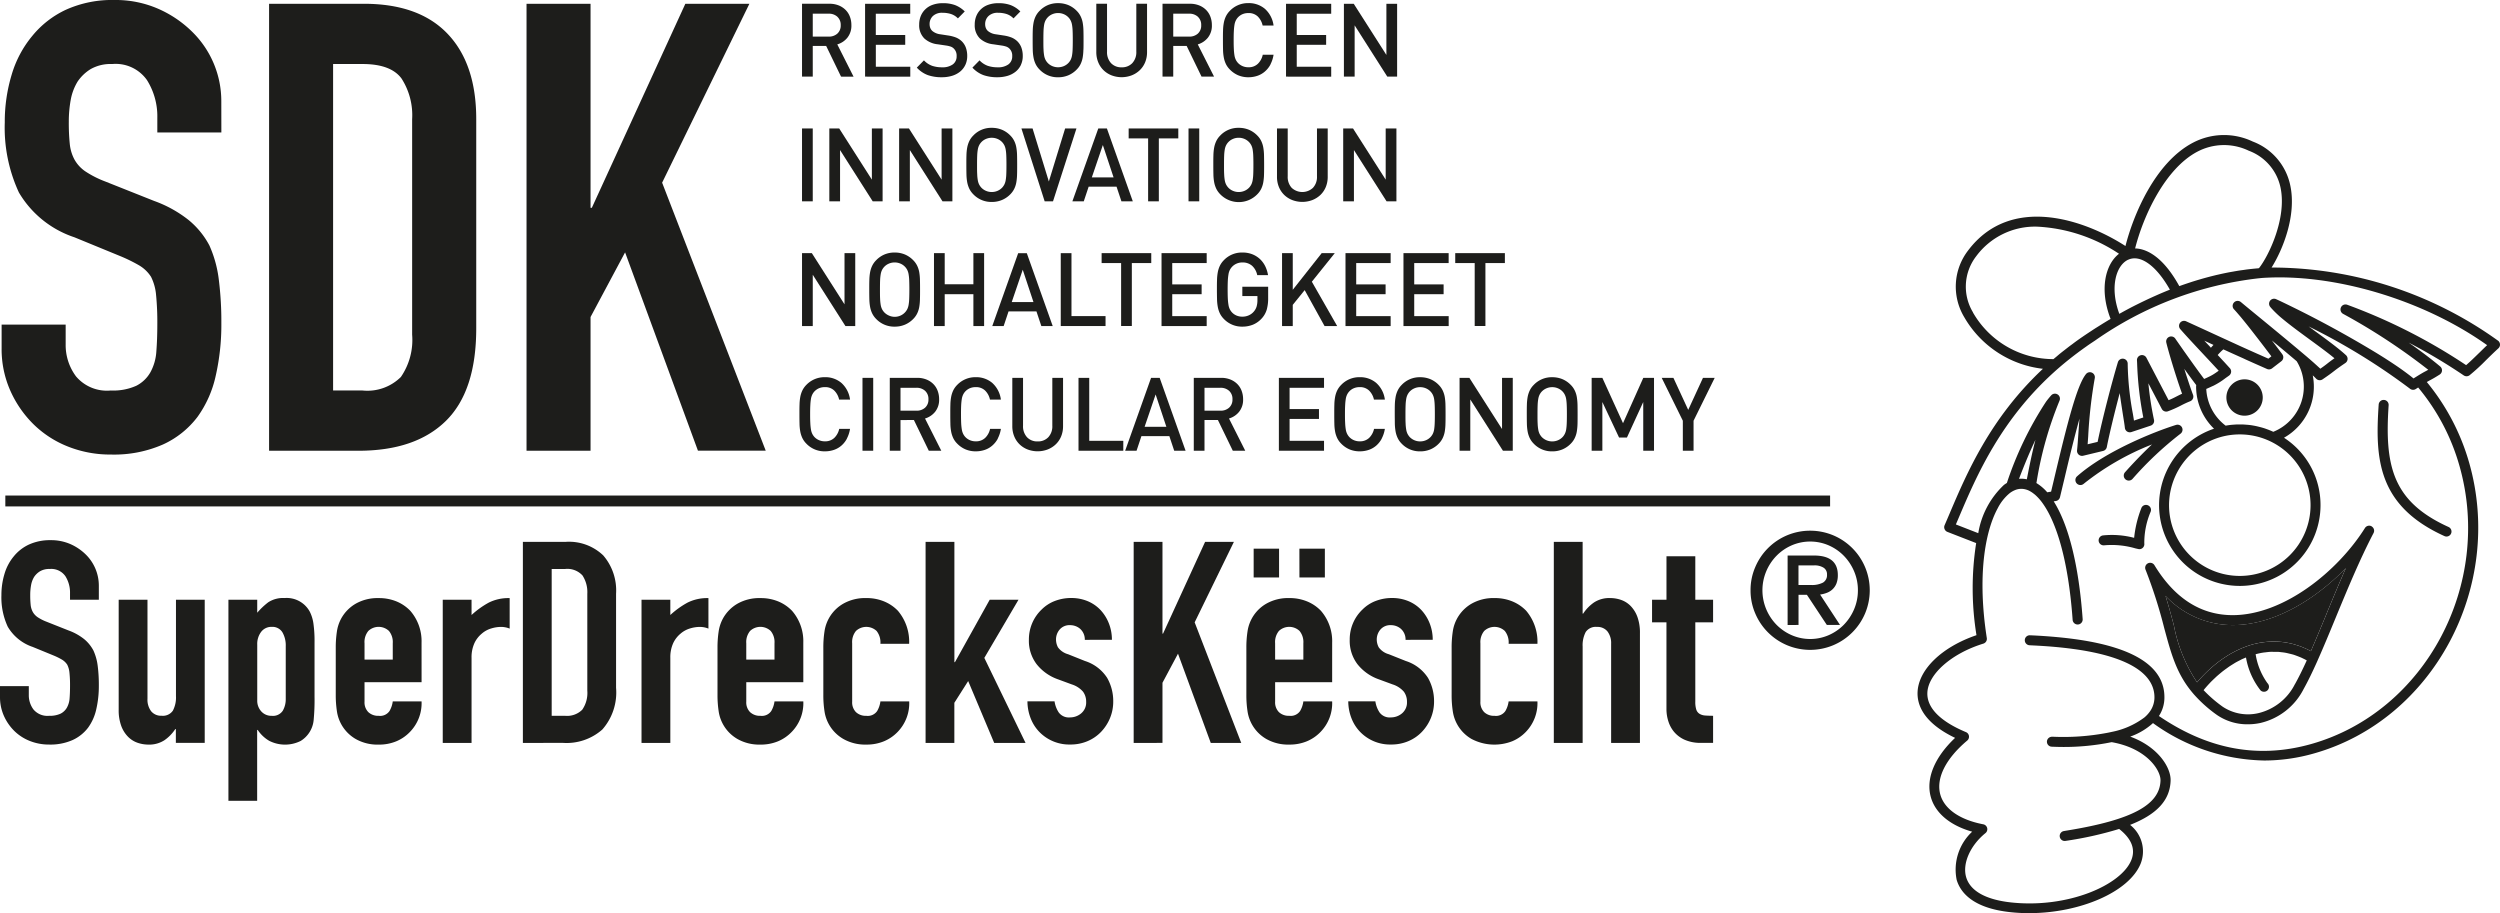 <svg xmlns="http://www.w3.org/2000/svg" xmlns:xlink="http://www.w3.org/1999/xlink" width="222" height="81.09" viewBox="0 0 222 81.09">
  <defs>
    <clipPath id="clip-path">
      <rect id="Прямоугольник_267" data-name="Прямоугольник 267" width="222" height="81.09" fill="none"/>
    </clipPath>
  </defs>
  <g id="Сгруппировать_304" data-name="Сгруппировать 304" transform="translate(0 0)">
    <rect id="Прямоугольник_263" data-name="Прямоугольник 263" width="162.039" height="0.966" transform="translate(0.474 44.004)" fill="#1d1d1b"/>
    <g id="Сгруппировать_305" data-name="Сгруппировать 305" transform="translate(0 0)">
      <g id="Сгруппировать_304-2" data-name="Сгруппировать 304" clip-path="url(#clip-path)">
        <path id="Контур_376" data-name="Контур 376" d="M181.788,60.4a5.119,5.119,0,0,1,.419-2.059,5.291,5.291,0,0,1,2.812-2.815,5.322,5.322,0,0,1,4.123,0,5.292,5.292,0,0,1,2.814,2.815,5.307,5.307,0,0,1,0,4.122,5.3,5.3,0,0,1-2.814,2.813,5.3,5.3,0,0,1-4.123,0,5.3,5.3,0,0,1-2.812-2.813,5.13,5.13,0,0,1-.419-2.063m9.533,0a4.259,4.259,0,0,0-.336-1.679,4.46,4.46,0,0,0-.907-1.375,4.3,4.3,0,0,0-1.343-.929,4.144,4.144,0,0,0-3.305,0,4.3,4.3,0,0,0-1.344.929,4.428,4.428,0,0,0-.906,1.375,4.363,4.363,0,0,0,0,3.362,4.434,4.434,0,0,0,.906,1.374,4.321,4.321,0,0,0,1.344.926,4.125,4.125,0,0,0,3.305,0,4.317,4.317,0,0,0,1.343-.926,4.466,4.466,0,0,0,.907-1.374,4.279,4.279,0,0,0,.336-1.683m-6.242,3.085V57.316h2.34q2.12,0,2.119,1.739a2,2,0,0,1-.124.746,1.436,1.436,0,0,1-.343.511,1.5,1.5,0,0,1-.5.313,2.6,2.6,0,0,1-.607.156l1.768,2.7h-1.169l-1.769-2.675h-.746v2.675Zm.965-5.291v1.739h1.1a2.154,2.154,0,0,0,1.074-.212.758.758,0,0,0,.359-.708.68.68,0,0,0-.315-.623,1.5,1.5,0,0,0-.811-.2Z" transform="translate(-26.339 -7.985)" fill="#1d1d1b"/>
        <path id="Контур_377" data-name="Контур 377" d="M232.815,42.621a1.614,1.614,0,1,0-1.614-1.614,1.614,1.614,0,0,0,1.614,1.614" transform="translate(-33.498 -5.708)" fill="#1d1d1b"/>
        <path id="Контур_378" data-name="Контур 378" d="M221.55,56.362a.391.391,0,0,1-.1-.013l-.238-.054a7.54,7.54,0,0,0-2.792-.274.443.443,0,0,1-.085-.882,7.747,7.747,0,0,1,2.752.217,10.037,10.037,0,0,1,.641-2.642.44.44,0,0,1,.573-.252.445.445,0,0,1,.254.574,7.033,7.033,0,0,0-.565,2.818.447.447,0,0,1-.44.51" transform="translate(-31.576 -7.596)" fill="#1d1d1b"/>
        <path id="Контур_379" data-name="Контур 379" d="M253.022,53.662a.44.44,0,0,1-.181-.04c-5.952-2.7-6.166-6.885-5.84-11.68a.443.443,0,1,1,.884.06c-.366,5.406.357,8.561,5.322,10.812a.444.444,0,0,1-.185.848" transform="translate(-35.774 -6.017)" fill="#1d1d1b"/>
        <path id="Контур_380" data-name="Контур 380" d="M242.884,54.65a.445.445,0,0,0-.6.15c-2.419,3.852-7.226,7.735-11.748,7.735h-.057c-2.791-.021-5.1-1.507-6.878-4.421a.444.444,0,0,0-.792.4,42.792,42.792,0,0,1,1.652,5.17c.616,2.287,1.1,4.1,2.579,5.819,0,0,0,0,.006.005l.007.013a11.921,11.921,0,0,0,2.08,1.871,4.746,4.746,0,0,0,2.765.835,5.145,5.145,0,0,0,1.119-.121,5.768,5.768,0,0,0,3.824-3.013c.371-.663.78-1.5,1.251-2.554,0,0,0-.01,0-.013l.007-.009c.511-1.143,1.033-2.407,1.585-3.746,1.06-2.566,2.159-5.218,3.365-7.525a.444.444,0,0,0-.173-.592M236.07,68.655a4.905,4.905,0,0,1-3.241,2.581,4.059,4.059,0,0,1-3.171-.567,11.763,11.763,0,0,1-1.7-1.472l.1-.129.181-.209c.082-.091.165-.183.25-.272.064-.069.127-.136.194-.2.089-.088.18-.174.274-.263.067-.062.132-.126.2-.186.1-.086.2-.172.3-.255.069-.056.138-.115.208-.169q.16-.124.327-.242c.068-.05.137-.1.206-.149.118-.081.241-.156.363-.233.065-.038.13-.082.195-.121.139-.08.28-.152.423-.225.054-.027.107-.058.162-.084.125-.06.254-.109.381-.164a6.517,6.517,0,0,0,1.293,2.92.443.443,0,0,0,.628-.016.444.444,0,0,0-.017-.627A5.982,5.982,0,0,1,232.578,66l.015,0,.045-.01c.2-.051.393-.095.6-.127.061-.011.125-.015.187-.022.155-.021.311-.04.467-.048.079-.006.161,0,.241,0,.141,0,.283,0,.424,0,.091.006.181.018.273.029.134.014.27.029.4.053.1.018.193.041.29.065.132.031.263.062.4.1.1.03.2.068.3.105.128.047.257.1.387.152.105.046.208.1.312.149.066.032.134.072.2.108-.389.855-.735,1.547-1.047,2.106m2.8-6.228c-.482,1.164-.941,2.275-1.387,3.3-.01-.006-.02-.009-.029-.015-.23-.121-.459-.228-.689-.322l-.033-.015a7.018,7.018,0,0,0-.676-.23l-.081-.026c-.216-.061-.433-.106-.645-.144l-.1-.018c-.214-.032-.422-.056-.634-.068l-.095-.005c-.212-.009-.422-.009-.631,0l-.074.005c-.215.013-.428.033-.64.067l-.03,0c-.218.035-.437.08-.65.134l-.013,0c-.21.054-.417.119-.623.19l-.058.021c-.195.071-.391.148-.581.234a.711.711,0,0,0-.074.033c-.187.084-.372.177-.555.275l-.073.04q-.273.151-.537.321c-.019.014-.04.025-.058.038-.181.115-.356.239-.529.366a.172.172,0,0,0-.025.019,11.541,11.541,0,0,0-1.012.853c-.017.014-.031.028-.046.042-.146.141-.292.286-.432.434-.021.024-.04.044-.062.065-.135.145-.266.292-.392.441l-.031.034a13.722,13.722,0,0,1-2.058-5.054c-.215-.808-.447-1.672-.744-2.621a8.184,8.184,0,0,0,5.9,2.594c3.626.036,7.369-2.228,10.114-5.059-.59,1.339-1.159,2.712-1.717,4.063" transform="translate(-32.278 -7.91)" fill="#1d1d1b"/>
        <path id="Контур_381" data-name="Контур 381" d="M215.965,49.461a.444.444,0,0,1-.294-.776c2.513-2.224,6.847-3.957,8.788-4.562a.444.444,0,0,1,.386.788,30.324,30.324,0,0,0-4.262,4.017.445.445,0,0,1-.672-.582c.016-.018,1.1-1.255,2.413-2.49a23.45,23.45,0,0,0-6.064,3.494.443.443,0,0,1-.294.112" transform="translate(-31.226 -6.39)" fill="#1d1d1b"/>
        <path id="Контур_382" data-name="Контур 382" d="M250.671,32.282a34.458,34.458,0,0,0-20.105-6.493c.986-1.568,2.239-4.631,1.656-7.314a5.32,5.32,0,0,0-3.33-3.875,5.932,5.932,0,0,0-5.3.1c-3.385,1.768-5.314,6.457-6,9.179-3.65-2.352-10.172-4.609-13.957.373a5.261,5.261,0,0,0-.355,5.952,9.276,9.276,0,0,0,6.982,4.577c-4.695,4.4-6.77,9.285-8.307,12.9-.146.342-.286.673-.425.992a.435.435,0,0,0,0,.346.446.446,0,0,0,.248.245l2.556.994a25.982,25.982,0,0,0,.027,8.178c-3.048,1.036-5.132,3.028-5.23,5.028-.056,1.136.5,2.735,3.331,4.091-1.806,1.709-2.594,3.579-2.17,5.2.38,1.456,1.707,2.572,3.686,3.131a4.6,4.6,0,0,0-1.377,4.273c.329,1.11,1.418,2.508,4.743,2.87a15.239,15.239,0,0,0,1.686.091c4.511,0,8.911-1.88,9.918-4.418a2.984,2.984,0,0,0-.947-3.42c2.43-.957,3.55-2.225,3.6-3.939.032-1.152-1.1-2.989-3.588-3.9a5.9,5.9,0,0,0,2.022-1.2,17.371,17.371,0,0,0,9.878,3.323,16.159,16.159,0,0,0,4.431-.632c10.575-2.993,16.887-14.793,13.781-25.766a19.834,19.834,0,0,0-3.774-7.212c.137-.079.239-.137.338-.188.2-.109.389-.21.806-.477a.444.444,0,0,0,.047-.713c-.776-.653-1.748-1.384-2.8-2.121a49.2,49.2,0,0,1,4.891,2.913.446.446,0,0,0,.518-.018A17.7,17.7,0,0,0,249.624,34c.333-.326.688-.676,1.083-1.037a.444.444,0,0,0-.036-.683M224,15.488a5.075,5.075,0,0,1,4.541-.072,4.47,4.47,0,0,1,2.814,3.245c.593,2.732-1.066,6.137-1.91,7.185h0l-.121.016c-.294.024-.589.056-.887.091-.123.015-.25.035-.375.053-.172.024-.344.045-.516.074s-.322.056-.483.085c-.133.023-.269.047-.405.074-.186.036-.369.076-.556.116l-.328.074c-.206.047-.411.1-.617.15l-.261.069c-.224.06-.45.122-.675.189l-.191.056c-.245.074-.493.15-.741.233l-.105.034c-.27.091-.54.183-.812.281-1.331-2.426-2.762-3.32-3.923-3.347.715-2.843,2.639-7.085,5.552-8.606M217.827,25.1c1.083-.507,2.511.528,3.709,2.655q-.541.214-1.083.451l-.139.062c-.322.143-.646.29-.969.445-.044.02-.086.042-.131.062q-.505.244-1.009.5l-.07.036q-.546.285-1.089.592c-.864-2.347-.3-4.3.782-4.807m-13.77,4.684a4.414,4.414,0,0,1,.28-4.995,6.49,6.49,0,0,1,5.421-2.626,14.392,14.392,0,0,1,7.259,2.407c-1.212.938-1.764,3.166-.747,5.785q-.509.3-1.017.622l-.3.187c-.121.078-.243.156-.363.237-.266.174-.534.351-.8.534q-.348.237-.687.486c-.083.062-.166.126-.248.188-.141.1-.282.208-.421.315l-.3.234c-.121.094-.24.187-.358.282-.1.082-.195.165-.292.247s-.192.158-.286.239a8.233,8.233,0,0,1-7.15-4.141m20.714,6.79h0c.113-.048.216-.095.31-.137l.016-.007c.089-.04.172-.08.247-.115l.011,0a6.428,6.428,0,0,0,1.124-.7l.319-.227a.45.45,0,0,0,.183-.313.44.44,0,0,0-.113-.346c-.155-.171-.322-.355-.494-.542-.031-.033-.064-.068-.094-.1-.16-.172-.323-.35-.49-.527v0a4.746,4.746,0,0,1,.5-.5l.006,0q.844.387,1.771.8l.21.1.692.31.269.119.93.411a.444.444,0,0,0,.449-.054l.824-.634a.444.444,0,0,0,.086-.617l-.064-.089c-.13-.172-.436-.58-.827-1.091l-.01-.012a.384.384,0,0,0-.023-.032.535.535,0,0,0,.05.04c.752.623,1.5,1.246,2.151,1.8a4.325,4.325,0,0,1-2.071,6.265v.006c-.047-.02-.092-.042-.139-.062-.141-.062-.286-.119-.429-.171-.089-.032-.178-.066-.266-.093-.133-.042-.268-.078-.405-.112-.114-.029-.227-.058-.344-.082-.18-.036-.363-.068-.547-.089-.1-.012-.192-.018-.289-.025-.142-.012-.283-.021-.426-.023-.1,0-.192,0-.288,0s-.207.007-.31.014-.192.013-.287.022-.219.027-.328.043l-.169.028s-.005,0-.012,0a4.341,4.341,0,0,1-1.719-3.251m-.894-.351c0,.045-.009.09-.009.136a5.221,5.221,0,0,0,1.59,3.738,7.168,7.168,0,1,0,9.458,6.79,7.115,7.115,0,0,0-3.243-5.988,5.2,5.2,0,0,0,2.553-5.539c.037.035.066.064.1.094.075.072.147.143.2.2a.442.442,0,0,0,.57.062c.589-.4.786-.553.976-.7s.392-.308,1.053-.755a.443.443,0,0,0,.051-.694c-.681-.625-1.663-1.342-2.7-2.1-.205-.15-.412-.3-.616-.451a56.452,56.452,0,0,1,8.98,5.515.444.444,0,0,0,.536.042c.078-.05.143-.093.211-.136a18.9,18.9,0,0,1,3.675,6.989c2.975,10.509-3.054,21.807-13.169,24.67-5.135,1.453-9.592.19-13.526-2.486a3.006,3.006,0,0,0,.487-1.615c.038-2.68-2.531-4.41-7.634-5.167-.408-.06-.829-.114-1.268-.162-.94-.1-1.946-.18-3.032-.224a.435.435,0,0,0-.463.424.444.444,0,0,0,.424.461c.04,0,.078.006.118.007,1.429.064,2.682.174,3.774.325.478.065.92.135,1.337.215,4.748.9,5.879,2.635,5.859,4.108a2.157,2.157,0,0,1-.327,1.113,2.826,2.826,0,0,1-.556.636,7.065,7.065,0,0,1-2.929,1.293c-.036.009-.074.018-.113.026-.088.02-.183.038-.276.056a20.862,20.862,0,0,1-4.879.341.471.471,0,0,0-.115.016.44.44,0,0,0,.071.871c.338.015.682.025,1.03.025a21.1,21.1,0,0,0,4.247-.418l.053-.009.079.015c3.054.567,4.277,2.485,4.252,3.389-.057,2.168-2.536,3.5-8.256,4.436-.105.016-.2.034-.31.052a.443.443,0,0,0,.069.882.284.284,0,0,0,.069-.007,32.136,32.136,0,0,0,4.756-1.06c1.1.864,1.469,1.79,1.085,2.753-.884,2.231-5.643,4.318-10.682,3.772-2.248-.245-3.627-1.019-3.987-2.24-.353-1.2.351-2.811,1.715-3.918a.444.444,0,0,0-.2-.78c-2.088-.4-3.48-1.372-3.82-2.678-.374-1.427.5-3.16,2.4-4.759a.45.45,0,0,0,.152-.407.44.44,0,0,0-.269-.343c-2.3-.963-3.488-2.177-3.423-3.515.08-1.653,2.17-3.479,4.968-4.341a.444.444,0,0,0,.31-.493c-.844-5.426-.189-9.405.967-11.526a4.187,4.187,0,0,1,1.07-1.346,2.015,2.015,0,0,1,.44-.257,1.435,1.435,0,0,1,.9-.089,1.7,1.7,0,0,1,.331.108,2.428,2.428,0,0,1,.489.314c.027.022.053.036.08.061a4.4,4.4,0,0,1,.693.78c1.168,1.632,2.263,4.9,2.651,10.344A.445.445,0,0,0,213.79,57c-.339-4.745-1.246-8.357-2.57-10.447l.2-.033a.447.447,0,0,0,.356-.334c.12-.494.243-1.017.373-1.555.4-1.7.886-3.727,1.36-5.423-.044.546-.08,1.062-.112,1.508-.039.568-.073,1.028-.105,1.3a.444.444,0,0,0,.546.485l1.766-.425a.442.442,0,0,0,.331-.347c.234-1.2.7-3.1,1.145-4.789.1.723.21,1.433.3,2.013.076.469.14.874.158,1.064a.441.441,0,0,0,.581.381l1.713-.57a.443.443,0,0,0,.294-.514,28.641,28.641,0,0,1-.5-3.244l1.19,2.274a.446.446,0,0,0,.55.21,9.926,9.926,0,0,0,1.166-.519,8.845,8.845,0,0,1,.808-.373.445.445,0,0,0,.252-.567c-.241-.646-.519-1.491-.777-2.309q.156.218.31.429c.051.073.1.14.154.211l.133.181c.065.09.127.174.19.257l.074.1c.069.091.135.181.2.263m-15.738,8.325c.507-1.324.993-2.485,1.46-3.463-.327,1.261-.565,2.472-.766,3.506a2.312,2.312,0,0,0-.693-.043m18.335-3.816a6.335,6.335,0,0,1,1.27-.128,6.283,6.283,0,1,1-6.283,6.283,6.3,6.3,0,0,1,5.013-6.155M249,33.367c-.422.413-.8.782-1.159,1.089a50.1,50.1,0,0,0-10.55-5.359.445.445,0,0,0-.373.806,54.561,54.561,0,0,1,7.561,4.966c-.083.047-.154.085-.224.123-.192.1-.394.214-.817.478-.082.05-.169.105-.268.168-.319-.263-.7-.547-1.124-.848s-.9-.612-1.4-.934c-.253-.161-.514-.323-.78-.487a95.758,95.758,0,0,0-8.62-4.644l-.275-.126a.443.443,0,0,0-.526.684c.021.027.046.056.1.118a9.377,9.377,0,0,0,1.034.976c.692.575,1.54,1.193,2.367,1.8.612.446,1.2.878,1.719,1.279.168.134.333.263.485.391-.33.231-.481.349-.629.465s-.291.229-.626.462c-.076-.072-.165-.152-.258-.237-.027-.025-.056-.053-.085-.078-.072-.064-.145-.129-.221-.2l-.1-.087-.279-.244c-.025-.021-.047-.042-.074-.062-.127-.111-.261-.225-.4-.342v0l0,0-.509-.429c-.027-.022-.054-.046-.081-.069-.362-.3-.743-.623-1.134-.945l-.056-.046c-.855-.71-1.744-1.44-2.53-2.084-.507-.416-.966-.792-1.333-1.1a.445.445,0,0,0-.607.648c.074.076.159.172.251.277.015.015.029.032.042.049.091.105.192.223.3.349.017.018.031.038.047.056.23.279.484.594.746.926h0c.227.289.457.584.681.874h0c.38.489.736.958,1.007,1.318.006.006.011.013.017.018.085.115.165.22.23.308l-.266.207c-.268-.116-.529-.234-.79-.35l-.2-.087-.584-.262c-.059-.027-.12-.054-.182-.08l-.593-.269-.112-.05-.654-.3-.025-.011-.973-.446-1.242-.571c-.733-.337-1.389-.637-1.952-.893a.444.444,0,0,0-.52.693c.433.5,1.179,1.3,1.972,2.148.074.078.145.155.218.234q.316.335.625.668l.6.648c-.09.064-.167.118-.24.168-.009.007-.019.015-.03.021-.072.049-.14.093-.21.136l-.027.017c-.073.043-.145.085-.229.127l-.008.005c-.091.046-.186.091-.3.145-.076.035-.156.071-.25.111-.072-.094-.15-.2-.231-.309l-.046-.062c-.079-.105-.159-.215-.245-.331l0-.005c-.049-.067-.1-.133-.147-.2-.013-.016-.024-.032-.036-.05-.049-.068-.1-.136-.149-.205l-.027-.038c-.287-.4-.576-.806-.835-1.172l-.005-.005c-.049-.072-.1-.143-.147-.21a.061.061,0,0,0-.009-.013c-.193-.275-.359-.513-.479-.686l-.005-.007c-.027-.039-.053-.074-.074-.105l-.015-.022c-.016-.022-.031-.042-.043-.06-.038-.057-.064-.093-.065-.1a.445.445,0,0,0-.8.357c.192.8.841,2.982,1.4,4.536-.191.086-.34.163-.489.239-.206.107-.4.208-.71.333l-1.969-3.769a.446.446,0,0,0-.838.245c.005.049.009.134.014.259a29.936,29.936,0,0,0,.549,4.8l-.83.277c-.025-.17-.056-.363-.092-.575a26.113,26.113,0,0,1-.465-4.459.445.445,0,0,0-.87-.15c-.53,1.753-1.4,5.117-1.8,7.075l-.887.213c.015-.208.033-.447.05-.709a41.778,41.778,0,0,1,.582-5.152.443.443,0,0,0-.777-.374c-.812,1-1.674,4.43-2.8,9.173-.1.435-.205.861-.3,1.267l-.342.059a4.061,4.061,0,0,0-.964-.822c.007-.036.013-.068.021-.1a32.368,32.368,0,0,1,2.03-7.206.444.444,0,0,0-.734-.482c-.148.166-.3.351-.453.556a30.628,30.628,0,0,0-3.485,7.226,2.928,2.928,0,0,0-.26.174,7.541,7.541,0,0,0-2.28,4.284l-1.989-.775.245-.574c1.592-3.748,3.772-8.879,8.907-13.336q.435-.377.893-.741c.467-.373.949-.735,1.443-1.085.1-.068.192-.139.29-.205.194-.133.391-.262.585-.391A31.477,31.477,0,0,1,229.4,26.747h.013l.129-.014.139-.015c6.4-.447,14.374,1.94,20.026,5.964-.25.237-.484.467-.707.686m-23.822-.458-.1-.109-.486-.518.8.369.016.009c-.08.079-.154.165-.23.251" transform="translate(-28.85 -2.032)" fill="#1d1d1b"/>
        <path id="Контур_383" data-name="Контур 383" d="M239.176,63.066c-.482,1.164-.941,2.275-1.387,3.3-.01-.006-.02-.009-.029-.015-.23-.121-.459-.228-.689-.322l-.033-.015a7.016,7.016,0,0,0-.676-.23l-.081-.026c-.216-.061-.433-.106-.645-.144l-.1-.018c-.214-.032-.422-.056-.634-.068l-.095-.005c-.212-.009-.422-.009-.631,0l-.074.005c-.215.013-.428.033-.64.067l-.03,0c-.218.035-.437.08-.65.134l-.013,0c-.21.054-.417.119-.623.19l-.058.021c-.195.071-.391.148-.581.234a.709.709,0,0,0-.074.033c-.187.084-.372.177-.555.275l-.073.04q-.273.151-.537.321c-.019.014-.04.025-.058.038-.181.115-.356.239-.529.366a.172.172,0,0,0-.025.019,11.54,11.54,0,0,0-1.012.853c-.017.014-.031.028-.046.042-.146.141-.292.286-.432.434-.021.024-.04.044-.062.065-.135.145-.266.292-.392.441l-.031.034a13.722,13.722,0,0,1-2.058-5.054c-.215-.808-.447-1.672-.744-2.621a8.184,8.184,0,0,0,5.9,2.594c3.626.036,7.369-2.228,10.114-5.059-.59,1.339-1.159,2.712-1.717,4.063" transform="translate(-32.583 -8.549)" fill="#1d1d1b"/>
        <path id="Контур_384" data-name="Контур 384" d="M19.681,11.763H13.994V10.481a6.051,6.051,0,0,0-.921-3.372A3.4,3.4,0,0,0,9.981,5.686a3.582,3.582,0,0,0-1.9.446A3.789,3.789,0,0,0,6.914,7.246,4.739,4.739,0,0,0,6.3,8.891a10.7,10.7,0,0,0-.166,1.923,18.344,18.344,0,0,0,.085,1.951,3.693,3.693,0,0,0,.416,1.4,3.086,3.086,0,0,0,.976,1.059,8.885,8.885,0,0,0,1.756.891l4.349,1.73a10.774,10.774,0,0,1,3.065,1.7A7.364,7.364,0,0,1,18.62,21.8a10.475,10.475,0,0,1,.835,3.038,29.856,29.856,0,0,1,.225,3.874,20.448,20.448,0,0,1-.5,4.655,9.8,9.8,0,0,1-1.617,3.651,8.006,8.006,0,0,1-3.067,2.452,10.8,10.8,0,0,1-4.627.893,10.129,10.129,0,0,1-3.845-.723,9.157,9.157,0,0,1-3.067-2.008A9.754,9.754,0,0,1,.921,34.647,9.06,9.06,0,0,1,.168,30.94V28.822H5.855v1.784a4.65,4.65,0,0,0,.918,2.816,3.591,3.591,0,0,0,3.094,1.254,4.988,4.988,0,0,0,2.26-.42,3,3,0,0,0,1.254-1.2,4.383,4.383,0,0,0,.528-1.867c.057-.727.085-1.533.085-2.426a24.785,24.785,0,0,0-.11-2.565,4.438,4.438,0,0,0-.448-1.617,3.156,3.156,0,0,0-1.03-1,14.011,14.011,0,0,0-1.7-.837L6.635,21.072A9.016,9.016,0,0,1,1.7,17.088,13.7,13.7,0,0,1,.448,10.87,14.426,14.426,0,0,1,1.06,6.634,9.649,9.649,0,0,1,2.9,3.178,8.462,8.462,0,0,1,5.882.863,9.991,9.991,0,0,1,10.2,0a9.431,9.431,0,0,1,3.873.78,9.979,9.979,0,0,1,3.038,2.063,8.611,8.611,0,0,1,2.565,6.131Z" transform="translate(-0.024 0)" fill="#1d1d1b"/>
        <path id="Контур_385" data-name="Контур 385" d="M27.942,40.083V.392H36.36q4.9,0,7.442,2.676t2.536,7.581V29.214q0,5.573-2.7,8.223t-7.777,2.647Zm5.685-34.34v28.99h2.619a4.219,4.219,0,0,0,3.4-1.2,5.8,5.8,0,0,0,1-3.762V10.648A6.011,6.011,0,0,0,39.7,7.024c-.634-.853-1.782-1.282-3.458-1.282Z" transform="translate(-4.048 -0.057)" fill="#1d1d1b"/>
        <path id="Контур_386" data-name="Контур 386" d="M54.678,40.083V.392h5.685V18.51h.114L68.781.392h5.687L66.719,16.279l9.2,23.8H69.9L63.43,22.467l-3.067,5.74V40.083Z" transform="translate(-7.922 -0.057)" fill="#1d1d1b"/>
        <path id="Контур_387" data-name="Контур 387" d="M86.752,6.862,85.43,4.136H84.24V6.862h-.953V.39h2.434a2.158,2.158,0,0,1,.806.142,1.828,1.828,0,0,1,.612.391,1.657,1.657,0,0,1,.393.6,2.061,2.061,0,0,1,.138.758,1.7,1.7,0,0,1-.362,1.132,1.8,1.8,0,0,1-.89.587l1.445,2.863Zm-.33-5.321a1.106,1.106,0,0,0-.772-.269H84.24V3.308H85.65a1.108,1.108,0,0,0,.772-.265.952.952,0,0,0,.3-.748.967.967,0,0,0-.3-.752" transform="translate(-12.067 -0.057)" fill="#1d1d1b"/>
        <path id="Контур_388" data-name="Контур 388" d="M89.835,6.862V.392h4.01v.882H90.787v1.89H93.4v.873h-2.61V5.981h3.059v.882Z" transform="translate(-13.016 -0.057)" fill="#1d1d1b"/>
        <path id="Контур_389" data-name="Контур 389" d="M99.517,5.807a1.7,1.7,0,0,1-.467.6,2.108,2.108,0,0,1-.714.373,3.094,3.094,0,0,1-.909.126,3.665,3.665,0,0,1-1.243-.19,2.537,2.537,0,0,1-.977-.664l.633-.645a1.88,1.88,0,0,0,.732.486,2.726,2.726,0,0,0,.873.131,1.55,1.55,0,0,0,.956-.257.867.867,0,0,0,.341-.732.867.867,0,0,0-.248-.673.756.756,0,0,0-.263-.172,2.328,2.328,0,0,0-.424-.1l-.74-.109a2.09,2.09,0,0,1-1.191-.518,1.64,1.64,0,0,1-.458-1.236,1.988,1.988,0,0,1,.145-.768,1.728,1.728,0,0,1,.415-.6,1.775,1.775,0,0,1,.657-.391,2.625,2.625,0,0,1,.882-.138A3.073,3.073,0,0,1,98.6.5a2.519,2.519,0,0,1,.863.564l-.608.617a1.514,1.514,0,0,0-.63-.394,2.479,2.479,0,0,0-.736-.105,1.17,1.17,0,0,0-.851.286.968.968,0,0,0-.295.723.93.93,0,0,0,.056.331.73.73,0,0,0,.18.269,1.34,1.34,0,0,0,.706.3L98,3.2a3.232,3.232,0,0,1,.705.186,1.706,1.706,0,0,1,.467.3,1.515,1.515,0,0,1,.384.574,2.117,2.117,0,0,1,.127.754,1.845,1.845,0,0,1-.168.8" transform="translate(-13.794 -0.047)" fill="#1d1d1b"/>
        <path id="Контур_390" data-name="Контур 390" d="M105.291,5.807a1.7,1.7,0,0,1-.467.6,2.116,2.116,0,0,1-.714.373,3.094,3.094,0,0,1-.909.126,3.665,3.665,0,0,1-1.243-.19,2.537,2.537,0,0,1-.977-.664l.633-.645a1.88,1.88,0,0,0,.732.486,2.726,2.726,0,0,0,.873.131,1.55,1.55,0,0,0,.956-.257.867.867,0,0,0,.341-.732.867.867,0,0,0-.248-.673A.756.756,0,0,0,104,4.19a2.329,2.329,0,0,0-.424-.1l-.74-.109a2.09,2.09,0,0,1-1.191-.518,1.64,1.64,0,0,1-.458-1.236,1.988,1.988,0,0,1,.145-.768,1.728,1.728,0,0,1,.415-.6,1.775,1.775,0,0,1,.657-.391,2.625,2.625,0,0,1,.882-.138A3.073,3.073,0,0,1,104.375.5a2.519,2.519,0,0,1,.863.564l-.608.617a1.514,1.514,0,0,0-.63-.394,2.479,2.479,0,0,0-.736-.105,1.17,1.17,0,0,0-.851.286.968.968,0,0,0-.3.723.93.93,0,0,0,.056.331.73.73,0,0,0,.18.269,1.34,1.34,0,0,0,.706.3l.714.109a3.233,3.233,0,0,1,.705.186,1.706,1.706,0,0,1,.467.3,1.515,1.515,0,0,1,.384.574,2.117,2.117,0,0,1,.127.754,1.846,1.846,0,0,1-.168.8" transform="translate(-14.631 -0.047)" fill="#1d1d1b"/>
        <path id="Контур_391" data-name="Контур 391" d="M111.743,4.459a4.8,4.8,0,0,1-.061.686,2.216,2.216,0,0,1-.178.573,1.765,1.765,0,0,1-.351.5,2.249,2.249,0,0,1-.741.514,2.288,2.288,0,0,1-.917.178,2.208,2.208,0,0,1-1.649-.692,1.807,1.807,0,0,1-.353-.5,2.324,2.324,0,0,1-.18-.573,4.222,4.222,0,0,1-.066-.686c-.006-.252-.009-.532-.009-.841s0-.588.009-.841a4.233,4.233,0,0,1,.066-.687,2.317,2.317,0,0,1,.18-.572,1.807,1.807,0,0,1,.353-.5,2.265,2.265,0,0,1,.736-.515A2.288,2.288,0,0,1,109.5.328a2.333,2.333,0,0,1,.917.177,2.264,2.264,0,0,1,.741.515,1.765,1.765,0,0,1,.351.5,2.21,2.21,0,0,1,.178.572,4.813,4.813,0,0,1,.061.687c.007.252.009.532.009.841s0,.589-.009.841M110.787,2.8a4.148,4.148,0,0,0-.053-.546,1.42,1.42,0,0,0-.115-.371,1.14,1.14,0,0,0-.19-.277,1.213,1.213,0,0,0-.409-.291,1.312,1.312,0,0,0-1.049,0,1.2,1.2,0,0,0-.41.291,1.217,1.217,0,0,0-.19.277,1.358,1.358,0,0,0-.115.371,4.3,4.3,0,0,0-.053.546c-.009.215-.013.487-.013.813s0,.6.013.814a4.238,4.238,0,0,0,.053.545,1.388,1.388,0,0,0,.115.374,1.27,1.27,0,0,0,.19.276,1.215,1.215,0,0,0,.41.291,1.312,1.312,0,0,0,1.049,0,1.225,1.225,0,0,0,.409-.291,1.186,1.186,0,0,0,.19-.276,1.452,1.452,0,0,0,.115-.374,4.089,4.089,0,0,0,.053-.545c.009-.215.014-.487.014-.814s-.005-.6-.014-.813" transform="translate(-15.538 -0.048)" fill="#1d1d1b"/>
        <path id="Контур_392" data-name="Контур 392" d="M118.18,5.594a2.036,2.036,0,0,1-.477.7,2.19,2.19,0,0,1-.717.455,2.51,2.51,0,0,1-1.781,0,2.145,2.145,0,0,1-.713-.455,2.057,2.057,0,0,1-.471-.7,2.343,2.343,0,0,1-.174-.913V.39h.953V4.636a1.427,1.427,0,0,0,.353,1.026,1.235,1.235,0,0,0,.943.373,1.248,1.248,0,0,0,.947-.373,1.418,1.418,0,0,0,.357-1.026V.39h.953V4.681a2.358,2.358,0,0,1-.172.913" transform="translate(-16.495 -0.057)" fill="#1d1d1b"/>
        <path id="Контур_393" data-name="Контур 393" d="M124.188,6.862l-1.322-2.726h-1.191V6.862h-.952V.39h2.434a2.158,2.158,0,0,1,.806.142,1.811,1.811,0,0,1,.612.391,1.679,1.679,0,0,1,.392.6,2.061,2.061,0,0,1,.138.758,1.7,1.7,0,0,1-.362,1.132,1.8,1.8,0,0,1-.89.587L125.3,6.862Zm-.33-5.321a1.105,1.105,0,0,0-.772-.269h-1.411V3.308h1.411a1.108,1.108,0,0,0,.772-.265.952.952,0,0,0,.3-.748.967.967,0,0,0-.3-.752" transform="translate(-17.491 -0.057)" fill="#1d1d1b"/>
        <path id="Контур_394" data-name="Контур 394" d="M131.221,5.771a2.168,2.168,0,0,1-.5.628,1.982,1.982,0,0,1-.667.381,2.488,2.488,0,0,1-.8.127,2.309,2.309,0,0,1-.908-.177,2.283,2.283,0,0,1-.739-.515,1.793,1.793,0,0,1-.354-.5,2.318,2.318,0,0,1-.18-.572,4.1,4.1,0,0,1-.066-.686c-.006-.251-.009-.531-.009-.841s0-.59.009-.841a4.161,4.161,0,0,1,.066-.688,2.341,2.341,0,0,1,.18-.572,1.853,1.853,0,0,1,.354-.5,2.227,2.227,0,0,1,1.647-.692,2.2,2.2,0,0,1,1.473.511,2.391,2.391,0,0,1,.766,1.481h-.97a1.611,1.611,0,0,0-.428-.8,1.147,1.147,0,0,0-.842-.308,1.292,1.292,0,0,0-.52.1,1.241,1.241,0,0,0-.406.287,1.209,1.209,0,0,0-.188.277,1.382,1.382,0,0,0-.115.373,4.852,4.852,0,0,0-.056.549c-.013.219-.018.492-.018.818s.005.6.018.818a4.848,4.848,0,0,0,.056.55,1.4,1.4,0,0,0,.115.373,1.228,1.228,0,0,0,.188.277,1.212,1.212,0,0,0,.406.286,1.264,1.264,0,0,0,.52.105,1.156,1.156,0,0,0,.847-.31,1.571,1.571,0,0,0,.433-.8h.96a2.776,2.776,0,0,1-.276.855" transform="translate(-18.401 -0.047)" fill="#1d1d1b"/>
        <path id="Контур_395" data-name="Контур 395" d="M133.548,6.862V.392h4.012v.882H134.5v1.89h2.61v.873H134.5V5.981h3.06v.882Z" transform="translate(-19.349 -0.057)" fill="#1d1d1b"/>
        <path id="Контур_396" data-name="Контур 396" d="M143.412,6.862l-2.9-4.554V6.862h-.953V.392h.873l2.9,4.544V.392h.952V6.862Z" transform="translate(-20.22 -0.057)" fill="#1d1d1b"/>
        <rect id="Прямоугольник_264" data-name="Прямоугольник 264" width="0.952" height="6.471" transform="translate(71.22 11.407)" fill="#1d1d1b"/>
        <path id="Контур_397" data-name="Контур 397" d="M89.975,19.812l-2.9-4.554v4.554h-.953V13.341H87l2.9,4.544V13.341h.953v6.471Z" transform="translate(-12.478 -1.933)" fill="#1d1d1b"/>
        <path id="Контур_398" data-name="Контур 398" d="M97.223,19.812l-2.9-4.554v4.554H93.37V13.341h.873l2.9,4.544V13.341H98.1v6.471Z" transform="translate(-13.528 -1.933)" fill="#1d1d1b"/>
        <path id="Контур_399" data-name="Контур 399" d="M104.855,17.408a4.554,4.554,0,0,1-.062.686,2.15,2.15,0,0,1-.176.573,1.832,1.832,0,0,1-.351.5,2.251,2.251,0,0,1-.741.512,2.281,2.281,0,0,1-.916.178,2.208,2.208,0,0,1-1.649-.69,1.84,1.84,0,0,1-.353-.5,2.362,2.362,0,0,1-.181-.573,4.326,4.326,0,0,1-.065-.686c-.006-.252-.009-.532-.009-.841s0-.588.009-.841a4.337,4.337,0,0,1,.065-.687,2.355,2.355,0,0,1,.181-.572,1.807,1.807,0,0,1,.353-.5,2.192,2.192,0,0,1,1.649-.692,2.326,2.326,0,0,1,.916.177,2.258,2.258,0,0,1,.741.515,1.8,1.8,0,0,1,.351.5,2.144,2.144,0,0,1,.176.572,4.566,4.566,0,0,1,.062.687c.007.252.009.534.009.841s0,.589-.009.841m-.956-1.655a4.09,4.09,0,0,0-.053-.545,1.414,1.414,0,0,0-.115-.373,1.245,1.245,0,0,0-.19-.277,1.222,1.222,0,0,0-.409-.291,1.312,1.312,0,0,0-1.049,0,1.2,1.2,0,0,0-.41.291,1.216,1.216,0,0,0-.19.277,1.353,1.353,0,0,0-.115.373,4.091,4.091,0,0,0-.053.545c-.009.215-.013.487-.013.813s0,.6.013.814a4.12,4.12,0,0,0,.053.546,1.371,1.371,0,0,0,.115.373,1.3,1.3,0,0,0,.19.277,1.225,1.225,0,0,0,.41.29,1.27,1.27,0,0,0,.524.109,1.283,1.283,0,0,0,.525-.109,1.244,1.244,0,0,0,.409-.29,1.328,1.328,0,0,0,.19-.277,1.434,1.434,0,0,0,.115-.373,4.119,4.119,0,0,0,.053-.546c.009-.215.014-.487.014-.814s-.005-.6-.014-.813" transform="translate(-14.54 -1.924)" fill="#1d1d1b"/>
        <path id="Контур_400" data-name="Контур 400" d="M108.876,19.812h-.741l-2.063-6.471h.989l1.445,4.708,1.446-4.708h1.006Z" transform="translate(-15.369 -1.933)" fill="#1d1d1b"/>
        <path id="Контур_401" data-name="Контур 401" d="M115.718,19.812l-.433-1.3h-2.478l-.433,1.3h-1.012l2.3-6.471h.766l2.3,6.471Zm-1.65-5-.978,2.871h1.93Z" transform="translate(-16.135 -1.933)" fill="#1d1d1b"/>
        <path id="Контур_402" data-name="Контур 402" d="M119.887,14.222v5.589h-.952V14.222h-1.728v-.882h4.408v.882Z" transform="translate(-16.982 -1.933)" fill="#1d1d1b"/>
        <rect id="Прямоугольник_265" data-name="Прямоугольник 265" width="0.952" height="6.471" transform="translate(105.541 11.407)" fill="#1d1d1b"/>
        <path id="Контур_403" data-name="Контур 403" d="M130.5,17.408a4.789,4.789,0,0,1-.062.686,2.215,2.215,0,0,1-.176.573,1.8,1.8,0,0,1-.351.5,2.294,2.294,0,0,1-3.306,0,1.84,1.84,0,0,1-.353-.5,2.361,2.361,0,0,1-.181-.573,4.327,4.327,0,0,1-.065-.686c-.006-.252-.009-.532-.009-.841s0-.588.009-.841a4.338,4.338,0,0,1,.065-.687,2.355,2.355,0,0,1,.181-.572,1.807,1.807,0,0,1,.353-.5,2.2,2.2,0,0,1,1.649-.692,2.326,2.326,0,0,1,.916.177,2.268,2.268,0,0,1,.741.515,1.765,1.765,0,0,1,.351.5,2.209,2.209,0,0,1,.176.572,4.8,4.8,0,0,1,.062.687c.006.252.009.534.009.841s0,.589-.009.841m-.956-1.655a4.24,4.24,0,0,0-.053-.545,1.414,1.414,0,0,0-.115-.373,1.245,1.245,0,0,0-.19-.277,1.222,1.222,0,0,0-.409-.291,1.261,1.261,0,0,0-.525-.109,1.243,1.243,0,0,0-.524.109,1.2,1.2,0,0,0-.41.291,1.217,1.217,0,0,0-.19.277,1.353,1.353,0,0,0-.115.373,4.238,4.238,0,0,0-.053.545c-.009.215-.013.487-.013.813s0,.6.013.814a4.269,4.269,0,0,0,.053.546,1.372,1.372,0,0,0,.115.373,1.3,1.3,0,0,0,.19.277,1.225,1.225,0,0,0,.41.29,1.27,1.27,0,0,0,.524.109,1.289,1.289,0,0,0,.525-.109,1.244,1.244,0,0,0,.409-.29,1.329,1.329,0,0,0,.19-.277,1.435,1.435,0,0,0,.115-.373,4.271,4.271,0,0,0,.053-.546c.009-.215.014-.487.014-.814s-.005-.6-.014-.813" transform="translate(-18.255 -1.924)" fill="#1d1d1b"/>
        <path id="Контур_404" data-name="Контур 404" d="M136.943,18.543a2.076,2.076,0,0,1-.474.7,2.243,2.243,0,0,1-.719.455,2.514,2.514,0,0,1-1.783,0,2.153,2.153,0,0,1-.713-.455,2.069,2.069,0,0,1-.471-.7,2.342,2.342,0,0,1-.172-.913V13.339h.952v4.245a1.428,1.428,0,0,0,.352,1.027,1.384,1.384,0,0,0,1.89,0,1.412,1.412,0,0,0,.357-1.027V13.339h.953V17.63a2.358,2.358,0,0,1-.172.913" transform="translate(-19.214 -1.933)" fill="#1d1d1b"/>
        <path id="Контур_405" data-name="Контур 405" d="M143.339,19.812l-2.9-4.554v4.554h-.953V13.341h.873l2.9,4.544V13.341h.953v6.471Z" transform="translate(-20.21 -1.933)" fill="#1d1d1b"/>
        <path id="Контур_406" data-name="Контур 406" d="M87.14,32.761l-2.9-4.554v4.554h-.953V26.29h.873l2.9,4.544V26.29h.953v6.471Z" transform="translate(-12.067 -3.809)" fill="#1d1d1b"/>
        <path id="Контур_407" data-name="Контур 407" d="M94.772,30.357a4.687,4.687,0,0,1-.06.686,2.209,2.209,0,0,1-.178.573,1.818,1.818,0,0,1-.352.5,2.256,2.256,0,0,1-.741.512,2.281,2.281,0,0,1-.916.178,2.215,2.215,0,0,1-1.65-.69,1.84,1.84,0,0,1-.353-.5,2.278,2.278,0,0,1-.18-.573,4.327,4.327,0,0,1-.065-.686c-.007-.251-.009-.532-.009-.841s0-.588.009-.84a4.339,4.339,0,0,1,.065-.688,2.317,2.317,0,0,1,.18-.572,1.833,1.833,0,0,1,.353-.5,2.265,2.265,0,0,1,.736-.515,2.292,2.292,0,0,1,.913-.177,2.326,2.326,0,0,1,.916.177,2.264,2.264,0,0,1,.741.515,1.811,1.811,0,0,1,.352.5,2.244,2.244,0,0,1,.178.572,4.7,4.7,0,0,1,.06.688c.008.251.009.533.009.84s0,.591-.009.841M93.817,28.7a4.076,4.076,0,0,0-.054-.545,1.372,1.372,0,0,0-.115-.373,1.217,1.217,0,0,0-.19-.277,1.2,1.2,0,0,0-.409-.291,1.31,1.31,0,0,0-1.048,0,1.2,1.2,0,0,0-.411.291,1.245,1.245,0,0,0-.19.277,1.434,1.434,0,0,0-.115.373,4.4,4.4,0,0,0-.053.545c-.009.215-.012.487-.012.813s0,.6.012.814a4.4,4.4,0,0,0,.053.546,1.434,1.434,0,0,0,.115.373,1.285,1.285,0,0,0,.19.277,1.249,1.249,0,0,0,.411.292,1.248,1.248,0,0,0,1.647-.569,1.372,1.372,0,0,0,.115-.373,4.075,4.075,0,0,0,.054-.546c.008-.215.014-.487.014-.814s-.006-.6-.014-.813" transform="translate(-13.079 -3.8)" fill="#1d1d1b"/>
        <path id="Контур_408" data-name="Контур 408" d="M100.49,32.761V29.935H97.943v2.826h-.952V26.29h.952v2.762h2.547V26.29h.952v6.471Z" transform="translate(-14.053 -3.809)" fill="#1d1d1b"/>
        <path id="Контур_409" data-name="Контур 409" d="M107.4,32.762l-.433-1.3h-2.478l-.433,1.3h-1.012l2.3-6.471h.766l2.3,6.471Zm-1.65-5-.978,2.871h1.93Z" transform="translate(-14.93 -3.809)" fill="#1d1d1b"/>
        <path id="Контур_410" data-name="Контур 410" d="M110.155,32.761V26.29h.952v5.589h3.025v.882Z" transform="translate(-15.96 -3.809)" fill="#1d1d1b"/>
        <path id="Контур_411" data-name="Контур 411" d="M117.083,27.171V32.76h-.952V27.171H114.4V26.29h4.408v.882Z" transform="translate(-16.576 -3.809)" fill="#1d1d1b"/>
        <path id="Контур_412" data-name="Контур 412" d="M120.62,32.761V26.29h4.01v.882h-3.059v1.89h2.61v.873h-2.61v1.945h3.059v.882Z" transform="translate(-17.476 -3.809)" fill="#1d1d1b"/>
        <path id="Контур_413" data-name="Контур 413" d="M130.795,31.3a2,2,0,0,1-.437.77,2.191,2.191,0,0,1-.794.564,2.516,2.516,0,0,1-.935.172,2.221,2.221,0,0,1-1.649-.692,1.848,1.848,0,0,1-.352-.5,2.329,2.329,0,0,1-.18-.572,4.237,4.237,0,0,1-.066-.688c-.006-.251-.01-.533-.01-.84s0-.589.01-.841a4.215,4.215,0,0,1,.066-.686,2.3,2.3,0,0,1,.18-.573,1.855,1.855,0,0,1,.352-.5,2.21,2.21,0,0,1,1.649-.69,2.374,2.374,0,0,1,.894.158,2.2,2.2,0,0,1,.681.432,2.228,2.228,0,0,1,.463.636,2.909,2.909,0,0,1,.245.781h-.96a1.528,1.528,0,0,0-.459-.832,1.263,1.263,0,0,0-.864-.293,1.237,1.237,0,0,0-.519.108,1.2,1.2,0,0,0-.406.292,1.241,1.241,0,0,0-.19.278,1.338,1.338,0,0,0-.114.372,4.634,4.634,0,0,0-.058.545c-.011.215-.017.486-.017.815s.006.6.017.817a4.694,4.694,0,0,0,.058.55,1.357,1.357,0,0,0,.114.372,1.241,1.241,0,0,0,.19.278,1.179,1.179,0,0,0,.406.286,1.276,1.276,0,0,0,.519.1,1.36,1.36,0,0,0,.574-.118,1.23,1.23,0,0,0,.449-.337,1.211,1.211,0,0,0,.247-.453,2.037,2.037,0,0,0,.071-.564V30.09h-1.341v-.828h2.293v.989a3.731,3.731,0,0,1-.127,1.052" transform="translate(-18.31 -3.8)" fill="#1d1d1b"/>
        <path id="Контур_414" data-name="Контур 414" d="M136.909,32.761l-1.763-3.19-1.059,1.31v1.88h-.951V26.29h.951v3.254l2.567-3.254h1.163l-2.035,2.535,2.248,3.936Z" transform="translate(-19.29 -3.809)" fill="#1d1d1b"/>
        <path id="Контур_415" data-name="Контур 415" d="M139.724,32.761V26.29h4.01v.882h-3.059v1.89h2.61v.873h-2.61v1.945h3.059v.882Z" transform="translate(-20.244 -3.809)" fill="#1d1d1b"/>
        <path id="Контур_416" data-name="Контур 416" d="M145.745,32.761V26.29h4.012v.882H146.7v1.89h2.61v.873H146.7v1.945h3.06v.882Z" transform="translate(-21.117 -3.809)" fill="#1d1d1b"/>
        <path id="Контур_417" data-name="Контур 417" d="M153.8,27.171V32.76h-.952V27.171h-1.728V26.29h4.408v.882Z" transform="translate(-21.895 -3.809)" fill="#1d1d1b"/>
        <path id="Контур_418" data-name="Контур 418" d="M87.238,44.619a2.16,2.16,0,0,1-.493.628,2,2,0,0,1-.67.381,2.467,2.467,0,0,1-.8.127,2.214,2.214,0,0,1-1.65-.692,1.822,1.822,0,0,1-.352-.5,2.361,2.361,0,0,1-.181-.573,4.319,4.319,0,0,1-.065-.687c-.006-.251-.009-.531-.009-.841s0-.59.009-.841a4.339,4.339,0,0,1,.065-.687,2.319,2.319,0,0,1,.181-.572,1.855,1.855,0,0,1,.352-.5,2.231,2.231,0,0,1,1.65-.692,2.2,2.2,0,0,1,1.472.511,2.394,2.394,0,0,1,.766,1.481h-.97a1.6,1.6,0,0,0-.428-.8,1.143,1.143,0,0,0-.841-.309,1.28,1.28,0,0,0-.52.1,1.23,1.23,0,0,0-.408.287,1.209,1.209,0,0,0-.188.277,1.381,1.381,0,0,0-.115.373,4.659,4.659,0,0,0-.056.549c-.013.219-.018.492-.018.818s.005.6.018.818a4.656,4.656,0,0,0,.056.55,1.4,1.4,0,0,0,.115.373,1.228,1.228,0,0,0,.188.277,1.2,1.2,0,0,0,.408.286,1.253,1.253,0,0,0,.52.105,1.161,1.161,0,0,0,.845-.309,1.59,1.59,0,0,0,.433-.8h.96a2.7,2.7,0,0,1-.277.855" transform="translate(-12.029 -5.676)" fill="#1d1d1b"/>
        <rect id="Прямоугольник_266" data-name="Прямоугольник 266" width="0.952" height="6.471" transform="translate(76.589 33.554)" fill="#1d1d1b"/>
        <path id="Контур_419" data-name="Контур 419" d="M95.865,45.71l-1.322-2.726H93.353V45.71H92.4V39.238h2.434a2.152,2.152,0,0,1,.806.142,1.811,1.811,0,0,1,.612.391,1.657,1.657,0,0,1,.392.6,2.061,2.061,0,0,1,.138.758,1.7,1.7,0,0,1-.362,1.132,1.8,1.8,0,0,1-.89.587l1.445,2.863Zm-.33-5.321a1.105,1.105,0,0,0-.772-.269H93.353v2.034h1.409a1.108,1.108,0,0,0,.772-.265.95.95,0,0,0,.3-.747.968.968,0,0,0-.3-.754" transform="translate(-13.388 -5.685)" fill="#1d1d1b"/>
        <path id="Контур_420" data-name="Контур 420" d="M102.909,44.619a2.165,2.165,0,0,1-.5.628,1.973,1.973,0,0,1-.669.381,2.477,2.477,0,0,1-.8.127,2.306,2.306,0,0,1-.908-.177,2.278,2.278,0,0,1-.74-.515,1.772,1.772,0,0,1-.353-.5,2.4,2.4,0,0,1-.18-.573,4.128,4.128,0,0,1-.065-.687c-.007-.251-.009-.531-.009-.841s0-.59.009-.841a4.146,4.146,0,0,1,.065-.687,2.355,2.355,0,0,1,.18-.572,1.8,1.8,0,0,1,.353-.5,2.231,2.231,0,0,1,1.648-.692,2.2,2.2,0,0,1,1.473.511,2.4,2.4,0,0,1,.766,1.481h-.97a1.6,1.6,0,0,0-.428-.8,1.146,1.146,0,0,0-.842-.309,1.286,1.286,0,0,0-.52.1,1.241,1.241,0,0,0-.406.287,1.209,1.209,0,0,0-.188.277,1.381,1.381,0,0,0-.115.373,5,5,0,0,0-.058.549q-.017.328-.016.818t.016.818a5,5,0,0,0,.058.55,1.4,1.4,0,0,0,.115.373,1.228,1.228,0,0,0,.188.277,1.212,1.212,0,0,0,.406.286,1.259,1.259,0,0,0,.52.105,1.162,1.162,0,0,0,.847-.309,1.59,1.59,0,0,0,.433-.8h.96a2.717,2.717,0,0,1-.277.855" transform="translate(-14.299 -5.676)" fill="#1d1d1b"/>
        <path id="Контур_421" data-name="Контур 421" d="M109.457,44.442a2.036,2.036,0,0,1-.477.7,2.19,2.19,0,0,1-.717.455,2.51,2.51,0,0,1-1.781,0,2.127,2.127,0,0,1-.713-.455,2.057,2.057,0,0,1-.471-.7,2.343,2.343,0,0,1-.174-.913V39.238h.953v4.245a1.428,1.428,0,0,0,.353,1.027,1.232,1.232,0,0,0,.943.373,1.245,1.245,0,0,0,.947-.373,1.419,1.419,0,0,0,.357-1.027V39.238h.953v4.291a2.358,2.358,0,0,1-.172.913" transform="translate(-15.231 -5.685)" fill="#1d1d1b"/>
        <path id="Контур_422" data-name="Контур 422" d="M112,45.711V39.24h.952v5.589h3.025v.882Z" transform="translate(-16.228 -5.685)" fill="#1d1d1b"/>
        <path id="Контур_423" data-name="Контур 423" d="M121.2,45.711l-.433-1.3h-2.478l-.433,1.3h-1.012l2.3-6.471h.766l2.3,6.471Zm-1.65-5-.978,2.871h1.93Z" transform="translate(-16.93 -5.685)" fill="#1d1d1b"/>
        <path id="Контур_424" data-name="Контур 424" d="M127.435,45.71l-1.322-2.726h-1.191V45.71h-.952V39.238H126.4a2.158,2.158,0,0,1,.806.142,1.828,1.828,0,0,1,.612.391,1.657,1.657,0,0,1,.393.6,2.062,2.062,0,0,1,.138.758,1.7,1.7,0,0,1-.362,1.132,1.8,1.8,0,0,1-.89.587l1.444,2.863Zm-.33-5.321a1.106,1.106,0,0,0-.772-.269h-1.411v2.034h1.411a1.108,1.108,0,0,0,.772-.265.95.95,0,0,0,.3-.747.968.968,0,0,0-.3-.754" transform="translate(-17.962 -5.685)" fill="#1d1d1b"/>
        <path id="Контур_425" data-name="Контур 425" d="M132.806,45.711V39.24h4.01v.882h-3.059v1.89h2.61v.873h-2.61v1.945h3.059v.882Z" transform="translate(-19.242 -5.685)" fill="#1d1d1b"/>
        <path id="Контур_426" data-name="Контур 426" d="M142.777,44.619a2.189,2.189,0,0,1-.493.628,2,2,0,0,1-.67.381,2.476,2.476,0,0,1-.8.127,2.308,2.308,0,0,1-.91-.177,2.262,2.262,0,0,1-.738-.515,1.792,1.792,0,0,1-.354-.5,2.361,2.361,0,0,1-.181-.573,4.223,4.223,0,0,1-.065-.687c-.007-.251-.009-.531-.009-.841s0-.59.009-.841a4.242,4.242,0,0,1,.065-.687,2.32,2.32,0,0,1,.181-.572,1.825,1.825,0,0,1,.354-.5,2.223,2.223,0,0,1,1.648-.692,2.2,2.2,0,0,1,1.472.511,2.394,2.394,0,0,1,.766,1.481h-.97a1.6,1.6,0,0,0-.428-.8,1.143,1.143,0,0,0-.841-.309,1.294,1.294,0,0,0-.522.1,1.168,1.168,0,0,0-.594.564,1.382,1.382,0,0,0-.115.373,4.849,4.849,0,0,0-.056.549c-.013.219-.018.492-.018.818s.005.6.018.818a4.846,4.846,0,0,0,.056.55,1.4,1.4,0,0,0,.115.373,1.288,1.288,0,0,0,.188.277,1.229,1.229,0,0,0,.406.286,1.267,1.267,0,0,0,.522.105,1.161,1.161,0,0,0,.845-.309,1.59,1.59,0,0,0,.433-.8h.96a2.7,2.7,0,0,1-.277.855" transform="translate(-20.075 -5.676)" fill="#1d1d1b"/>
        <path id="Контур_427" data-name="Контур 427" d="M149.342,43.306a4.8,4.8,0,0,1-.061.686,2.25,2.25,0,0,1-.178.573,1.8,1.8,0,0,1-.351.5,2.239,2.239,0,0,1-.741.514,2.28,2.28,0,0,1-.915.178,2.212,2.212,0,0,1-1.65-.692,1.786,1.786,0,0,1-.352-.5,2.362,2.362,0,0,1-.181-.573,4.761,4.761,0,0,1-.067-.686c0-.252-.007-.532-.007-.841s0-.588.007-.841a4.773,4.773,0,0,1,.067-.687,2.355,2.355,0,0,1,.181-.572,1.785,1.785,0,0,1,.352-.5,2.2,2.2,0,0,1,1.65-.692,2.324,2.324,0,0,1,.915.177,2.267,2.267,0,0,1,.741.515,1.8,1.8,0,0,1,.351.5,2.244,2.244,0,0,1,.178.572,4.813,4.813,0,0,1,.061.687c.007.252.009.532.009.841s0,.589-.009.841m-.956-1.655a4.612,4.612,0,0,0-.051-.545,1.411,1.411,0,0,0-.116-.373,1.139,1.139,0,0,0-.19-.277,1.213,1.213,0,0,0-.409-.291,1.266,1.266,0,0,0-.524-.109,1.245,1.245,0,0,0-.525.109,1.227,1.227,0,0,0-.412.291,1.266,1.266,0,0,0-.188.277,1.354,1.354,0,0,0-.114.373,3.935,3.935,0,0,0-.054.545c-.009.215-.013.487-.013.813s0,.6.013.814a3.963,3.963,0,0,0,.054.546,1.372,1.372,0,0,0,.114.373,1.353,1.353,0,0,0,.188.277,1.25,1.25,0,0,0,.412.29,1.271,1.271,0,0,0,.525.109,1.294,1.294,0,0,0,.524-.109,1.235,1.235,0,0,0,.409-.29,1.208,1.208,0,0,0,.19-.277,1.432,1.432,0,0,0,.116-.373,4.647,4.647,0,0,0,.051-.546c.009-.215.014-.487.014-.814s-.005-.6-.014-.813" transform="translate(-20.985 -5.676)" fill="#1d1d1b"/>
        <path id="Контур_428" data-name="Контур 428" d="M155.423,45.711l-2.9-4.554v4.554h-.953V39.24h.872l2.9,4.544V39.24h.953v6.471Z" transform="translate(-21.961 -5.685)" fill="#1d1d1b"/>
        <path id="Контур_429" data-name="Контур 429" d="M163.056,43.306a5.052,5.052,0,0,1-.062.686,2.184,2.184,0,0,1-.178.573,1.8,1.8,0,0,1-.351.5,2.23,2.23,0,0,1-.741.514,2.28,2.28,0,0,1-.915.178,2.208,2.208,0,0,1-1.65-.692,1.807,1.807,0,0,1-.353-.5,2.362,2.362,0,0,1-.181-.573,4.536,4.536,0,0,1-.065-.686c-.006-.252-.009-.532-.009-.841s0-.588.009-.841a4.548,4.548,0,0,1,.065-.687,2.355,2.355,0,0,1,.181-.572,1.807,1.807,0,0,1,.353-.5,2.2,2.2,0,0,1,1.65-.692,2.324,2.324,0,0,1,.915.177,2.258,2.258,0,0,1,.741.515,1.8,1.8,0,0,1,.351.5,2.178,2.178,0,0,1,.178.572,5.065,5.065,0,0,1,.062.687c.005.252.007.532.007.841s0,.589-.007.841m-.958-1.655a4.612,4.612,0,0,0-.051-.545,1.348,1.348,0,0,0-.118-.373,1.133,1.133,0,0,0-.188-.277,1.213,1.213,0,0,0-.409-.291,1.26,1.26,0,0,0-.524-.109,1.282,1.282,0,0,0-.937.4,1.268,1.268,0,0,0-.188.277,1.355,1.355,0,0,0-.114.373,3.937,3.937,0,0,0-.054.545c-.009.215-.013.487-.013.813s0,.6.013.814a3.965,3.965,0,0,0,.054.546,1.373,1.373,0,0,0,.114.373,1.355,1.355,0,0,0,.188.277,1.286,1.286,0,0,0,.937.4,1.288,1.288,0,0,0,.524-.109,1.235,1.235,0,0,0,.409-.29,1.2,1.2,0,0,0,.188-.277,1.367,1.367,0,0,0,.118-.373,4.646,4.646,0,0,0,.051-.546c.009-.215.014-.487.014-.814s-.005-.6-.014-.813" transform="translate(-22.972 -5.676)" fill="#1d1d1b"/>
        <path id="Контур_430" data-name="Контур 430" d="M169.867,45.711V41.384l-1.447,3.153h-.7l-1.483-3.153v4.327h-.951V39.24h.951l1.834,4.026,1.8-4.026h.952v6.471Z" transform="translate(-23.947 -5.685)" fill="#1d1d1b"/>
        <path id="Контур_431" data-name="Контур 431" d="M175.39,43.047V45.71h-.952V43.047l-1.877-3.809h1.04l1.315,2.846,1.311-2.846h1.041Z" transform="translate(-25.002 -5.685)" fill="#1d1d1b"/>
        <path id="Контур_432" data-name="Контур 432" d="M8.777,61.385H6.218v-.578a2.728,2.728,0,0,0-.413-1.516,1.528,1.528,0,0,0-1.391-.639,1.615,1.615,0,0,0-.853.2,1.693,1.693,0,0,0-.527.5,2.106,2.106,0,0,0-.275.741,4.863,4.863,0,0,0-.075.865,8.59,8.59,0,0,0,.038.878,1.672,1.672,0,0,0,.187.627,1.4,1.4,0,0,0,.44.475,4,4,0,0,0,.789.4l1.956.776a4.9,4.9,0,0,1,1.379.767A3.3,3.3,0,0,1,8.3,65.9a4.708,4.708,0,0,1,.377,1.365,13.554,13.554,0,0,1,.1,1.742A9.174,9.174,0,0,1,8.551,71.1a4.383,4.383,0,0,1-.728,1.644,3.609,3.609,0,0,1-1.379,1.1,4.852,4.852,0,0,1-2.08.4,4.559,4.559,0,0,1-1.732-.326,4.117,4.117,0,0,1-1.378-.9,4.4,4.4,0,0,1-.915-1.34A4.077,4.077,0,0,1,0,70.011v-.953H2.558v.8a2.1,2.1,0,0,0,.413,1.268,1.614,1.614,0,0,0,1.393.564A2.262,2.262,0,0,0,5.38,71.5a1.346,1.346,0,0,0,.563-.539,1.973,1.973,0,0,0,.238-.84c.026-.326.038-.692.038-1.091a10.6,10.6,0,0,0-.05-1.153,2,2,0,0,0-.2-.729A1.448,1.448,0,0,0,5.5,66.7a6.071,6.071,0,0,0-.764-.375l-1.831-.751A4.063,4.063,0,0,1,.69,63.781a6.165,6.165,0,0,1-.564-2.8,6.475,6.475,0,0,1,.275-1.9,4.353,4.353,0,0,1,.828-1.556A3.808,3.808,0,0,1,2.57,56.482a4.508,4.508,0,0,1,1.944-.388,4.267,4.267,0,0,1,1.743.351,4.564,4.564,0,0,1,1.367.929A3.881,3.881,0,0,1,8.777,60.13Z" transform="translate(0 -8.127)" fill="#1d1d1b"/>
        <path id="Контур_433" data-name="Контур 433" d="M19.963,62.282V74.993H17.4V73.765h-.05a3.638,3.638,0,0,1-.965.991,2.486,2.486,0,0,1-1.442.388A2.951,2.951,0,0,1,14,74.982a2.192,2.192,0,0,1-.852-.54,2.692,2.692,0,0,1-.6-.965,4.048,4.048,0,0,1-.225-1.442V62.282h2.557v8.8a1.7,1.7,0,0,0,.326,1.1,1.132,1.132,0,0,0,.929.4,1.077,1.077,0,0,0,1-.451,2.521,2.521,0,0,0,.275-1.3V62.282Z" transform="translate(-1.784 -9.024)" fill="#1d1d1b"/>
        <path id="Контур_434" data-name="Контур 434" d="M23.721,80.109V62.256h2.558v1.152a6.374,6.374,0,0,1,.977-.926,2.4,2.4,0,0,1,1.455-.378,2.331,2.331,0,0,1,2.232,1.206,3.365,3.365,0,0,1,.325,1.052,11.11,11.11,0,0,1,.1,1.681v4.838a18.8,18.8,0,0,1-.076,2.032,2.441,2.441,0,0,1-1.154,1.88,3.1,3.1,0,0,1-2.8-.013,3.091,3.091,0,0,1-1.016-.965h-.05v6.294Zm5.09-13.716a2.323,2.323,0,0,0-.3-1.254,1.045,1.045,0,0,0-.953-.475,1.129,1.129,0,0,0-.927.439,1.771,1.771,0,0,0-.351,1.142v4.938a1.4,1.4,0,0,0,.363.992,1.2,1.2,0,0,0,.914.388,1.048,1.048,0,0,0,.991-.452,2.04,2.04,0,0,0,.263-1.053Z" transform="translate(-3.437 -8.998)" fill="#1d1d1b"/>
        <path id="Контур_435" data-name="Контур 435" d="M42.487,69.577H37.421v1.731a1.221,1.221,0,0,0,.339.928,1.268,1.268,0,0,0,.915.326,1.009,1.009,0,0,0,.965-.426,2.281,2.281,0,0,0,.288-.853h2.558a3.655,3.655,0,0,1-1.029,2.707,3.6,3.6,0,0,1-1.2.829,3.968,3.968,0,0,1-1.579.3,3.913,3.913,0,0,1-2.045-.5,3.408,3.408,0,0,1-1.667-2.482,9.569,9.569,0,0,1-.1-1.429V66.518a9.557,9.557,0,0,1,.1-1.428,3.48,3.48,0,0,1,.377-1.154,3.444,3.444,0,0,1,1.29-1.327,3.913,3.913,0,0,1,2.045-.5,4.064,4.064,0,0,1,1.592.3,3.6,3.6,0,0,1,1.215.829,4.112,4.112,0,0,1,1,2.833Zm-5.066-2.005h2.507V66.118a1.549,1.549,0,0,0-.339-1.092,1.332,1.332,0,0,0-1.829,0,1.545,1.545,0,0,0-.339,1.092Z" transform="translate(-5.051 -8.998)" fill="#1d1d1b"/>
        <path id="Контур_436" data-name="Контур 436" d="M45.977,74.969V62.257h2.558V63.61a7.659,7.659,0,0,1,1.528-1.1,3.9,3.9,0,0,1,1.856-.4v2.708a2.029,2.029,0,0,0-.777-.15,3,3,0,0,0-.865.139,2.229,2.229,0,0,0-.84.463,2.421,2.421,0,0,0-.653.853,3.042,3.042,0,0,0-.249,1.3v7.549Z" transform="translate(-6.661 -8.998)" fill="#1d1d1b"/>
        <path id="Контур_437" data-name="Контур 437" d="M54.3,74.124V56.271h3.786a4.39,4.39,0,0,1,3.347,1.2,4.756,4.756,0,0,1,1.142,3.408v8.351a4.976,4.976,0,0,1-1.217,3.7,4.791,4.791,0,0,1-3.5,1.191Zm2.558-15.446V71.715H58.04a1.9,1.9,0,0,0,1.53-.538,2.615,2.615,0,0,0,.451-1.692v-8.6a2.711,2.711,0,0,0-.427-1.63,1.823,1.823,0,0,0-1.555-.575Z" transform="translate(-7.868 -8.153)" fill="#1d1d1b"/>
        <path id="Контур_438" data-name="Контур 438" d="M66.619,74.969V62.257h2.558V63.61a7.66,7.66,0,0,1,1.528-1.1,3.9,3.9,0,0,1,1.856-.4v2.708a2.029,2.029,0,0,0-.777-.15,3,3,0,0,0-.865.139,2.249,2.249,0,0,0-.84.463,2.441,2.441,0,0,0-.653.853,3.042,3.042,0,0,0-.249,1.3v7.549Z" transform="translate(-9.652 -8.998)" fill="#1d1d1b"/>
        <path id="Контур_439" data-name="Контур 439" d="M82.13,69.577H77.064v1.731a1.221,1.221,0,0,0,.339.928,1.268,1.268,0,0,0,.915.326,1.009,1.009,0,0,0,.965-.426,2.281,2.281,0,0,0,.288-.853H82.13A3.655,3.655,0,0,1,81.1,73.989a3.6,3.6,0,0,1-1.2.829,3.968,3.968,0,0,1-1.579.3,3.913,3.913,0,0,1-2.045-.5,3.4,3.4,0,0,1-1.667-2.482,9.569,9.569,0,0,1-.1-1.429V66.518a9.557,9.557,0,0,1,.1-1.428,3.5,3.5,0,0,1,.376-1.154,3.453,3.453,0,0,1,1.291-1.327,3.913,3.913,0,0,1,2.045-.5,4.064,4.064,0,0,1,1.592.3,3.6,3.6,0,0,1,1.215.829,4.112,4.112,0,0,1,1,2.833Zm-5.066-2.005h2.507V66.118a1.553,1.553,0,0,0-.339-1.092,1.332,1.332,0,0,0-1.829,0,1.545,1.545,0,0,0-.339,1.092Z" transform="translate(-10.795 -8.998)" fill="#1d1d1b"/>
        <path id="Контур_440" data-name="Контур 440" d="M88.061,71.308a1.232,1.232,0,0,0,.338.929,1.271,1.271,0,0,0,.917.326,1.01,1.01,0,0,0,.965-.427,2.292,2.292,0,0,0,.288-.853h2.558A3.665,3.665,0,0,1,92.1,73.991a3.615,3.615,0,0,1-1.2.826,3.967,3.967,0,0,1-1.579.3,3.922,3.922,0,0,1-2.045-.5A3.4,3.4,0,0,1,85.6,72.136a9.337,9.337,0,0,1-.1-1.431V66.518a9.346,9.346,0,0,1,.1-1.429,3.4,3.4,0,0,1,1.667-2.482,3.93,3.93,0,0,1,2.045-.5,4.056,4.056,0,0,1,1.591.3,3.6,3.6,0,0,1,1.217.826,4.26,4.26,0,0,1,1,2.936H90.568a1.638,1.638,0,0,0-.339-1.142,1.339,1.339,0,0,0-1.831,0,1.555,1.555,0,0,0-.338,1.093Z" transform="translate(-12.388 -8.998)" fill="#1d1d1b"/>
        <path id="Контур_441" data-name="Контур 441" d="M96.118,74.123V56.27h2.558V66.953h.05l3.084-5.541h2.557l-3.033,5.162,3.66,7.549H102.21L99.9,68.63l-1.228,1.932v3.561Z" transform="translate(-13.926 -8.153)" fill="#1d1d1b"/>
        <path id="Контур_442" data-name="Контур 442" d="M111.791,65.816a1.267,1.267,0,0,0-.413-.977,1.351,1.351,0,0,0-.891-.327,1.15,1.15,0,0,0-.929.388,1.351,1.351,0,0,0-.324.891,1.492,1.492,0,0,0,.174.69,1.647,1.647,0,0,0,.9.614l1.5.6a3.658,3.658,0,0,1,1.968,1.5,4.155,4.155,0,0,1,.539,2.081,3.833,3.833,0,0,1-.288,1.493,3.956,3.956,0,0,1-.79,1.216,3.6,3.6,0,0,1-1.2.826,3.833,3.833,0,0,1-1.53.3,3.7,3.7,0,0,1-2.608-.977,3.579,3.579,0,0,1-.851-1.194,4.221,4.221,0,0,1-.352-1.666h2.407a2.432,2.432,0,0,0,.365.978,1.11,1.11,0,0,0,1.014.452,1.521,1.521,0,0,0,.991-.363,1.25,1.25,0,0,0,.438-1.016,1.492,1.492,0,0,0-.274-.9,2.185,2.185,0,0,0-1-.651l-1.23-.453a4.176,4.176,0,0,1-1.893-1.341,3.428,3.428,0,0,1-.688-2.169,3.684,3.684,0,0,1,.3-1.492,3.628,3.628,0,0,1,.828-1.191,3.353,3.353,0,0,1,1.177-.764,4,4,0,0,1,1.455-.263,3.743,3.743,0,0,1,1.443.274,3.332,3.332,0,0,1,1.141.776,3.728,3.728,0,0,1,.753,1.193,3.926,3.926,0,0,1,.275,1.467Z" transform="translate(-15.46 -8.998)" fill="#1d1d1b"/>
        <path id="Контур_443" data-name="Контур 443" d="M117.727,74.123V56.27h2.558v8.149h.05l3.735-8.149h2.558l-3.485,7.147,4.136,10.706h-2.707L121.663,66.2l-1.378,2.582v5.34Z" transform="translate(-17.057 -8.153)" fill="#1d1d1b"/>
        <path id="Контур_444" data-name="Контур 444" d="M137.047,68.834h-5.064v1.731a1.231,1.231,0,0,0,.338.928,1.264,1.264,0,0,0,.915.325,1.008,1.008,0,0,0,.966-.427,2.268,2.268,0,0,0,.288-.852h2.557a3.653,3.653,0,0,1-1.027,2.707,3.6,3.6,0,0,1-1.2.828,3.976,3.976,0,0,1-1.581.3,3.911,3.911,0,0,1-2.043-.5,3.4,3.4,0,0,1-1.667-2.482,9.333,9.333,0,0,1-.1-1.429V65.775a9.349,9.349,0,0,1,.1-1.429,3.4,3.4,0,0,1,1.667-2.482,3.92,3.92,0,0,1,2.043-.5,4.086,4.086,0,0,1,1.592.3,3.584,3.584,0,0,1,1.217.828,4.113,4.113,0,0,1,1,2.834Zm-6.97-11.86h2.256v2.558h-2.256Zm1.906,9.853h2.507V65.375a1.553,1.553,0,0,0-.339-1.092,1.335,1.335,0,0,0-1.831,0,1.552,1.552,0,0,0-.338,1.092Zm2.155-9.853H136.4v2.558h-2.258Z" transform="translate(-18.752 -8.255)" fill="#1d1d1b"/>
        <path id="Контур_445" data-name="Контур 445" d="M145.1,65.816a1.267,1.267,0,0,0-.413-.977,1.343,1.343,0,0,0-.889-.327,1.151,1.151,0,0,0-.93.388,1.353,1.353,0,0,0-.326.891,1.494,1.494,0,0,0,.176.69,1.64,1.64,0,0,0,.9.614l1.505.6a3.664,3.664,0,0,1,1.969,1.5,4.163,4.163,0,0,1,.538,2.081,3.833,3.833,0,0,1-.288,1.493,3.956,3.956,0,0,1-.79,1.216,3.585,3.585,0,0,1-1.2.826,3.827,3.827,0,0,1-1.53.3,3.7,3.7,0,0,1-2.608-.977,3.591,3.591,0,0,1-.851-1.194,4.236,4.236,0,0,1-.352-1.666h2.407a2.432,2.432,0,0,0,.365.978,1.112,1.112,0,0,0,1.016.452,1.519,1.519,0,0,0,.99-.363,1.252,1.252,0,0,0,.437-1.016,1.492,1.492,0,0,0-.274-.9,2.19,2.19,0,0,0-1-.651l-1.23-.453a4.18,4.18,0,0,1-1.893-1.341,3.428,3.428,0,0,1-.688-2.169,3.684,3.684,0,0,1,.3-1.492,3.62,3.62,0,0,1,.829-1.191,3.33,3.33,0,0,1,1.176-.764,4.011,4.011,0,0,1,1.455-.263,3.746,3.746,0,0,1,1.443.274,3.344,3.344,0,0,1,1.142.776,3.772,3.772,0,0,1,.752,1.193,3.943,3.943,0,0,1,.274,1.467Z" transform="translate(-20.286 -8.998)" fill="#1d1d1b"/>
        <path id="Контур_446" data-name="Контур 446" d="M153.3,71.308a1.236,1.236,0,0,0,.339.929,1.264,1.264,0,0,0,.915.326,1.008,1.008,0,0,0,.965-.427,2.292,2.292,0,0,0,.288-.853h2.558a3.665,3.665,0,0,1-1.029,2.708,3.6,3.6,0,0,1-1.2.826,4.355,4.355,0,0,1-3.623-.2,3.4,3.4,0,0,1-1.667-2.482,9.338,9.338,0,0,1-.1-1.431V66.518a9.347,9.347,0,0,1,.1-1.429,3.408,3.408,0,0,1,1.667-2.482,3.93,3.93,0,0,1,2.045-.5,4.064,4.064,0,0,1,1.592.3,3.614,3.614,0,0,1,1.215.826,4.26,4.26,0,0,1,1,2.936h-2.558a1.629,1.629,0,0,0-.339-1.142,1.337,1.337,0,0,0-1.829,0,1.559,1.559,0,0,0-.339,1.093Z" transform="translate(-21.841 -8.998)" fill="#1d1d1b"/>
        <path id="Контур_447" data-name="Контур 447" d="M161.358,74.123V56.27h2.559v6.37h.048a3.623,3.623,0,0,1,.966-.992,2.479,2.479,0,0,1,1.442-.387,2.951,2.951,0,0,1,.953.162,2.2,2.2,0,0,1,.852.54,2.724,2.724,0,0,1,.6.965,4.062,4.062,0,0,1,.227,1.442v9.753h-2.558v-8.8a1.7,1.7,0,0,0-.326-1.1,1.131,1.131,0,0,0-.929-.4,1.077,1.077,0,0,0-1,.451,2.53,2.53,0,0,0-.274,1.3v8.549Z" transform="translate(-23.379 -8.153)" fill="#1d1d1b"/>
        <path id="Контур_448" data-name="Контур 448" d="M172.84,61.628V57.765H175.4v3.863h1.579v2.007H175.4v7.044a2.237,2.237,0,0,0,.086.7.692.692,0,0,0,.289.377,1.1,1.1,0,0,0,.487.15c.195.015.431.025.717.025v2.406h-1.054a3.469,3.469,0,0,1-1.467-.274,2.629,2.629,0,0,1-.941-.7A2.76,2.76,0,0,1,173,72.4a3.557,3.557,0,0,1-.162-1.04V63.634h-1.279V61.628Z" transform="translate(-24.857 -8.37)" fill="#1d1d1b"/>
      </g>
    </g>
  </g>
</svg>
